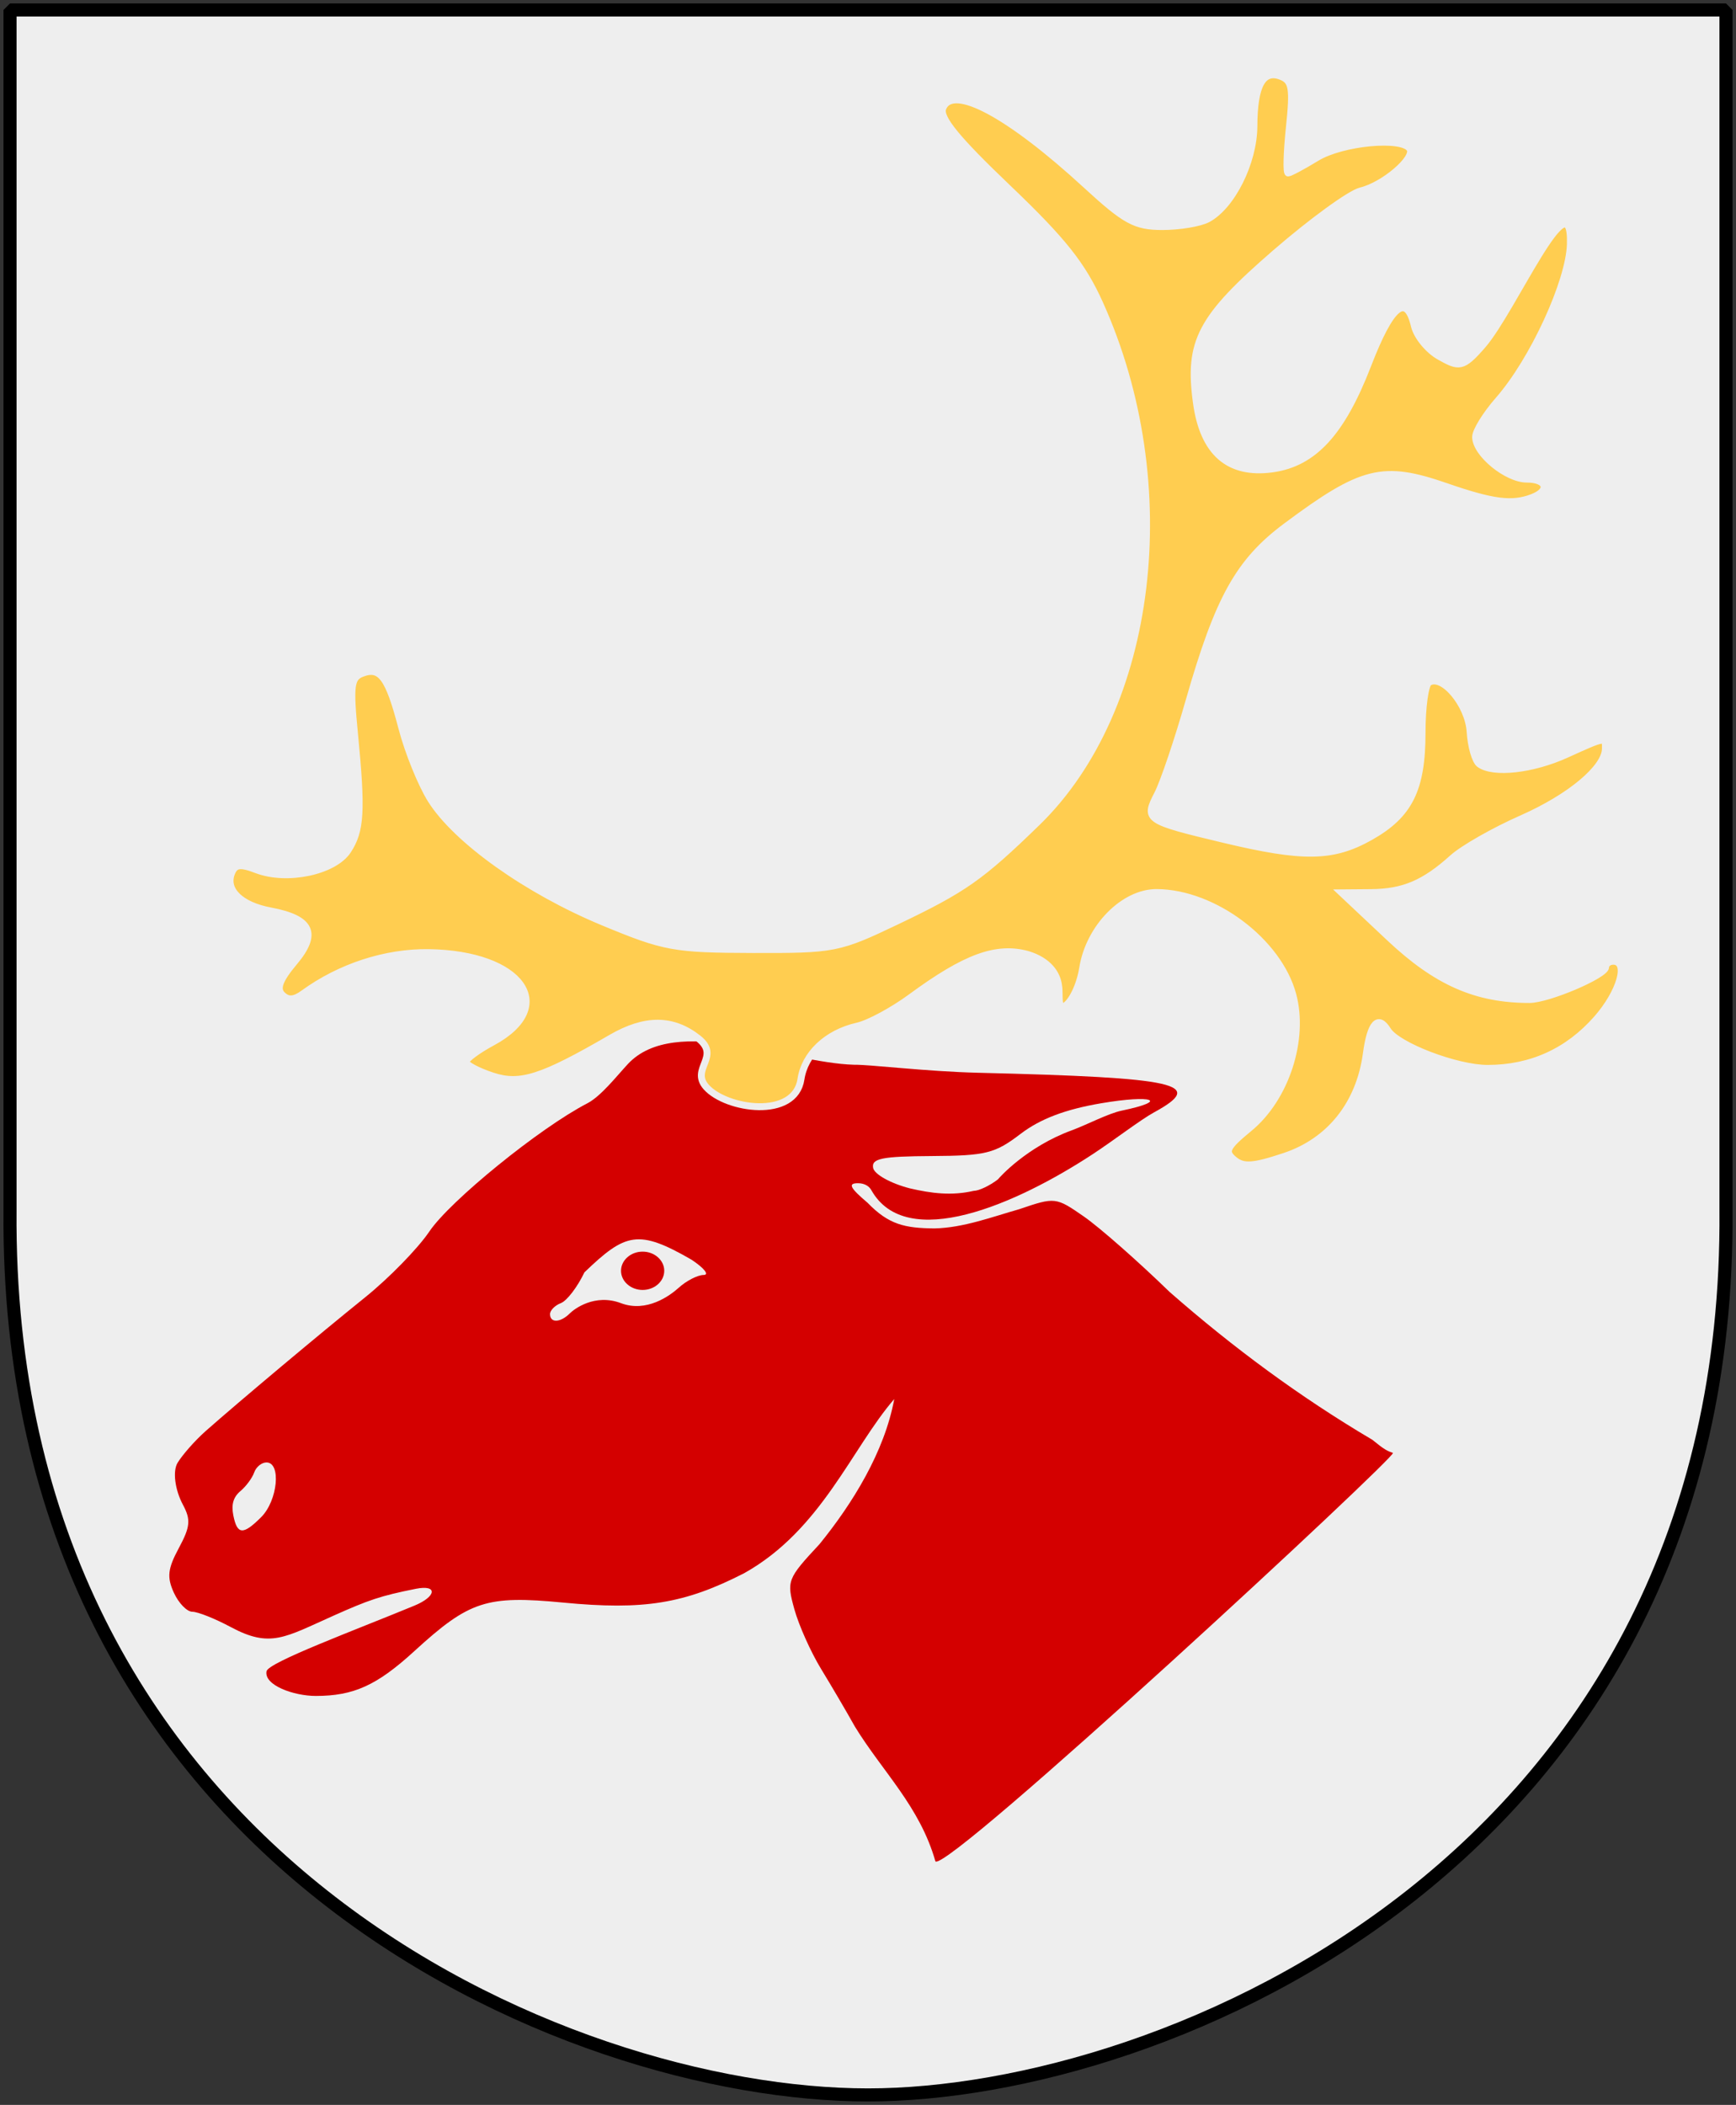 <?xml version="1.0" encoding="UTF-8" standalone="no"?>
<!-- Created with Inkscape (http://www.inkscape.org/) -->
<svg
   xmlns:dc="http://purl.org/dc/elements/1.1/"
   xmlns:cc="http://web.resource.org/cc/"
   xmlns:rdf="http://www.w3.org/1999/02/22-rdf-syntax-ns#"
   xmlns:svg="http://www.w3.org/2000/svg"
   xmlns="http://www.w3.org/2000/svg"
   version="1.0"
   width="251"
   height="304.2"
   id="svg4166">
  <rect width="100%" height="100%" fill="#333333" stroke="none"/>
  <defs
     id="defs4168" />
  <path
     d="M 249.551,1.44 L 1.45,1.44 L 1.45,174.936 C 0.682,268.657 81.739,302.756 125.5,302.756 C 168.494,302.756 250.318,268.657 249.551,174.936 L 249.551,1.44 z "
     style="color:#000000;fill:#eeeeee;fill-opacity:1;stroke:none"
     id="Shield" />
  <g
     transform="matrix(1.106,0,0,1.106,-20.224,-24.997)"
     id="Ren">
    <path
       d="M 129.937,161.731 C 132.042,161.699 139.315,162.612 146.19,162.779 C 172.425,163.416 175.99,164.22 169.148,167.954 C 167.384,168.918 163.959,171.556 161.213,173.362 C 151.097,180.014 136.752,186.242 132.19,178.108 C 131.948,177.675 131.403,177.208 130.44,177.21 C 129.1,177.214 129.392,177.81 131.69,179.755 C 134.461,182.623 136.569,183.081 140.44,183.117 C 144.216,183.04 147.953,181.618 151.553,180.598 C 156.213,179.01 156.318,179.022 159.981,181.563 C 162.021,182.978 167.065,187.414 171.189,191.421 C 179.477,198.684 188.248,205.162 197.69,210.737 C 199.264,212.027 199.644,212.195 200.375,212.453 C 201.107,212.712 142.082,267.397 140.569,265.82 C 138.525,258.634 133.653,254.106 130.041,248.206 C 128.966,246.281 126.985,242.906 125.64,240.706 C 124.294,238.506 122.715,234.981 122.131,232.874 C 121.101,229.158 121.201,228.901 125.417,224.374 C 129.737,219.063 133.919,212.304 135.19,205.41 C 129.631,211.829 125.686,222.522 115.56,228.174 C 107.768,232.159 102.455,233.022 91.927,232.01 C 81.871,231.044 79.648,231.769 72.433,238.367 C 67.556,242.827 64.518,244.206 59.566,244.206 C 56.702,244.206 52.782,242.814 53.128,240.985 C 53.348,239.817 64.7,235.613 72.465,232.406 C 75.361,231.21 75.535,229.631 72.651,230.206 C 67.977,231.136 66.454,231.683 61.914,233.706 C 55.49,236.568 53.641,237.987 48.452,235.206 C 46.399,234.106 44.141,233.206 43.434,233.206 C 42.726,233.206 41.636,232.082 41.01,230.709 C 40.088,228.685 40.212,227.581 41.662,224.888 C 43.164,222.1 43.25,221.186 42.199,219.221 C 41.147,217.256 40.844,214.824 41.499,213.747 C 42.154,212.67 43.815,210.794 45.19,209.58 C 49.541,205.736 60.112,196.874 66.006,192.13 C 69.132,189.614 72.914,185.741 74.41,183.525 C 77.126,179.498 88.855,169.981 95.051,166.778 C 96.855,165.845 98.864,163.251 100.36,161.643 C 106.516,155.028 121.295,161.494 129.937,161.731 z "
       style="fill:#d40000;fill-opacity:1"
       id="path1875" />
    <path
       d="M 137.199,177.875 C 134.688,177.221 132.584,176.044 132.427,175.206 C 132.197,173.978 133.582,173.697 140.056,173.66 C 147.174,173.619 148.34,173.329 151.7,170.766 C 154.277,168.801 157.545,167.56 162.248,166.761 C 168.976,165.618 171.205,166.42 164.929,167.725 C 163.148,168.096 160.352,169.581 158.38,170.304 C 152.533,172.45 148.957,176.431 148.749,176.703 C 147.682,177.529 146.256,178.206 145.581,178.206 C 142.711,178.87 140.068,178.546 137.199,177.875 z "
       style="fill:#eeeeee;fill-opacity:1"
       id="Ear" />
    <path
       d="M 48.789,220.621 C 48.503,219.188 48.786,218.22 49.717,217.438 C 50.453,216.821 51.262,215.726 51.515,215.005 C 51.767,214.284 52.49,213.695 53.121,213.695 C 55.075,213.695 54.593,218.679 52.43,220.842 C 50.066,223.206 49.296,223.159 48.789,220.621 z "
       style="fill:#eeeeee;fill-opacity:1"
       id="Nose" />
    <g
       id="Eye">
      <path
         d="M 90.19,194.313 C 90.19,193.821 90.831,193.174 91.615,192.873 C 92.398,192.572 93.78,190.765 94.686,188.857 C 100.061,183.695 101.728,183.188 108.69,187.206 C 110.34,188.298 111.051,189.195 110.269,189.199 C 109.487,189.203 108.018,189.956 107.005,190.874 C 105.87,191.901 102.815,194.15 99.466,192.884 C 96.024,191.583 93.325,193.671 92.78,194.216 C 91.548,195.448 90.19,195.499 90.19,194.313 z "
         style="fill:#eeeeee;fill-opacity:1"
         id="path2025" />
      <path
         d="M 105.122,188.653 C 105.122,187.276 103.85,186.149 102.296,186.149 C 100.741,186.149 99.47,187.276 99.47,188.653 C 99.47,190.03 100.741,191.156 102.296,191.156 C 103.85,191.156 105.122,190.03 105.122,188.653 z "
         style="fill:#d40000;fill-opacity:1"
         id="use1973" />
    </g>
    <path
       d="M 122.998,163.601 C 122.208,168.915 113.203,167.567 110.61,164.643 C 108.496,162.26 112.575,160.653 109.556,158.278 C 106.23,155.662 102.622,155.647 98.175,158.229 C 89.12,163.487 86.287,164.392 82.651,163.192 C 80.747,162.564 79.19,161.738 79.19,161.355 C 79.19,160.973 80.739,159.826 82.632,158.807 C 91.35,154.112 86.491,147.248 74.329,147.077 C 68.693,146.998 62.742,148.937 57.968,152.408 C 56.731,153.308 55.94,153.355 55.162,152.577 C 54.383,151.798 54.828,150.601 56.74,148.329 C 59.898,144.576 58.996,142.635 53.626,141.627 C 49.773,140.905 47.705,138.912 48.543,136.729 C 49.004,135.529 49.669,135.437 51.86,136.27 C 55.827,137.778 61.969,136.472 63.759,133.741 C 65.467,131.135 65.611,128.591 64.628,118.475 C 64.017,112.191 64.147,111.159 65.625,110.592 C 68.036,109.667 69.095,111.115 70.81,117.681 C 71.638,120.85 73.357,125.093 74.631,127.112 C 77.976,132.41 87.209,138.971 97.1,143.078 C 105.147,146.419 106.387,146.647 116.69,146.675 C 127.36,146.705 127.925,146.593 135.515,142.969 C 144.312,138.769 146.5,137.232 153.862,130.08 C 169.143,115.234 172.691,85.889 162.058,62.293 C 159.772,57.219 157.259,54.058 150.029,47.157 C 143.322,40.756 141.061,37.986 141.535,36.751 C 142.768,33.538 150.185,37.507 160.268,46.777 C 165.399,51.494 166.707,52.206 170.247,52.206 C 172.488,52.206 175.152,51.761 176.167,51.218 C 179.336,49.522 182.189,43.79 182.206,39.087 C 182.224,33.777 183.364,31.674 185.73,32.582 C 187.219,33.154 187.38,34.115 186.846,39.228 C 186.502,42.516 186.428,45.206 186.682,45.206 C 186.935,45.206 188.615,44.307 190.416,43.209 C 193.734,41.186 201.602,40.444 202.601,42.06 C 203.344,43.263 199.18,46.825 196.19,47.543 C 194.815,47.874 189.792,51.521 185.027,55.648 C 175.225,64.138 173.594,67.232 174.695,75.242 C 175.588,81.73 178.902,84.635 184.552,83.881 C 189.995,83.155 193.67,79.171 197.106,70.271 C 200.101,62.514 202.151,60.802 203.187,65.19 C 203.51,66.557 204.985,68.356 206.466,69.187 C 209.035,70.629 209.479,70.731 212.111,67.702 C 216.062,63.154 223.837,45.225 223.578,54.49 C 223.448,59.418 218.689,69.734 214.173,74.878 C 212.533,76.747 211.19,78.917 211.19,79.701 C 211.19,81.854 215.263,85.206 217.879,85.206 C 220.517,85.206 220.971,86.692 218.609,87.599 C 215.963,88.614 213.463,88.297 207.305,86.166 C 199.057,83.312 196.347,83.986 186.441,91.361 C 180.245,95.974 177.571,100.773 173.746,114.145 C 172.261,119.337 170.405,124.824 169.622,126.338 C 167.871,129.724 168.039,129.84 178.294,132.289 C 188.682,134.77 192.529,134.705 197.402,131.966 C 202.526,129.086 204.19,125.74 204.19,118.314 C 204.19,115.019 204.594,112.074 205.086,111.77 C 206.884,110.659 210.247,114.679 210.47,118.206 C 210.591,120.131 211.14,122.036 211.69,122.44 C 213.493,123.765 218.609,123.199 223.05,121.184 C 228.194,118.849 228.199,118.848 228.159,120.456 C 228.095,122.985 223.52,126.793 217.19,129.585 C 213.615,131.162 209.565,133.467 208.19,134.707 C 204.487,138.047 201.761,139.202 197.506,139.237 L 193.69,139.268 L 199.951,145.156 C 206.087,150.927 211.263,153.206 218.233,153.206 C 220.66,153.206 228.19,150.002 228.19,148.97 C 228.19,148.549 228.64,148.206 229.19,148.206 C 231.242,148.206 230.086,152.255 227.045,155.718 C 223.277,160.01 218.441,162.206 212.756,162.206 C 208.686,162.206 200.954,159.25 199.695,157.213 C 198.446,155.192 197.441,156.297 196.908,160.277 C 196.025,166.858 192.141,171.729 186.204,173.701 C 182.106,175.062 180.826,175.148 179.615,174.143 C 178.316,173.065 178.588,172.502 181.613,170.009 C 186.364,166.092 188.865,158.423 187.293,152.586 C 185.418,145.622 176.977,139.279 169.517,139.227 C 165.184,139.197 160.672,143.791 159.824,149.098 C 159.464,151.345 158.409,153.544 157.444,154.083 C 156.48,154.623 156.863,152.418 156.678,151.456 C 156.507,149.845 155.357,148.154 152.647,147.321 C 148.551,146.19 144.495,147.674 137.382,152.904 C 135.013,154.646 131.863,156.344 130.382,156.676 C 126.309,157.591 123.475,160.391 122.998,163.601 z "
       style="fill:#ffcd50;fill-opacity:1;stroke:#eeeeee;stroke-width:0.904;stroke-miterlimit:4;stroke-dasharray:none;stroke-opacity:1"
       id="Horn" />
  </g>
  <path
     d="M 249.551,1.44 L 1.45,1.44 L 1.45,174.936 C 0.682,268.657 81.739,302.756 125.5,302.756 C 168.494,302.756 250.318,268.657 249.551,174.936 L 249.551,1.44 z "
     style="fill:none;fill-opacity:0;stroke:#000000;stroke-width:1.888;stroke-linejoin:bevel"
     id="Frame" />
</svg>

